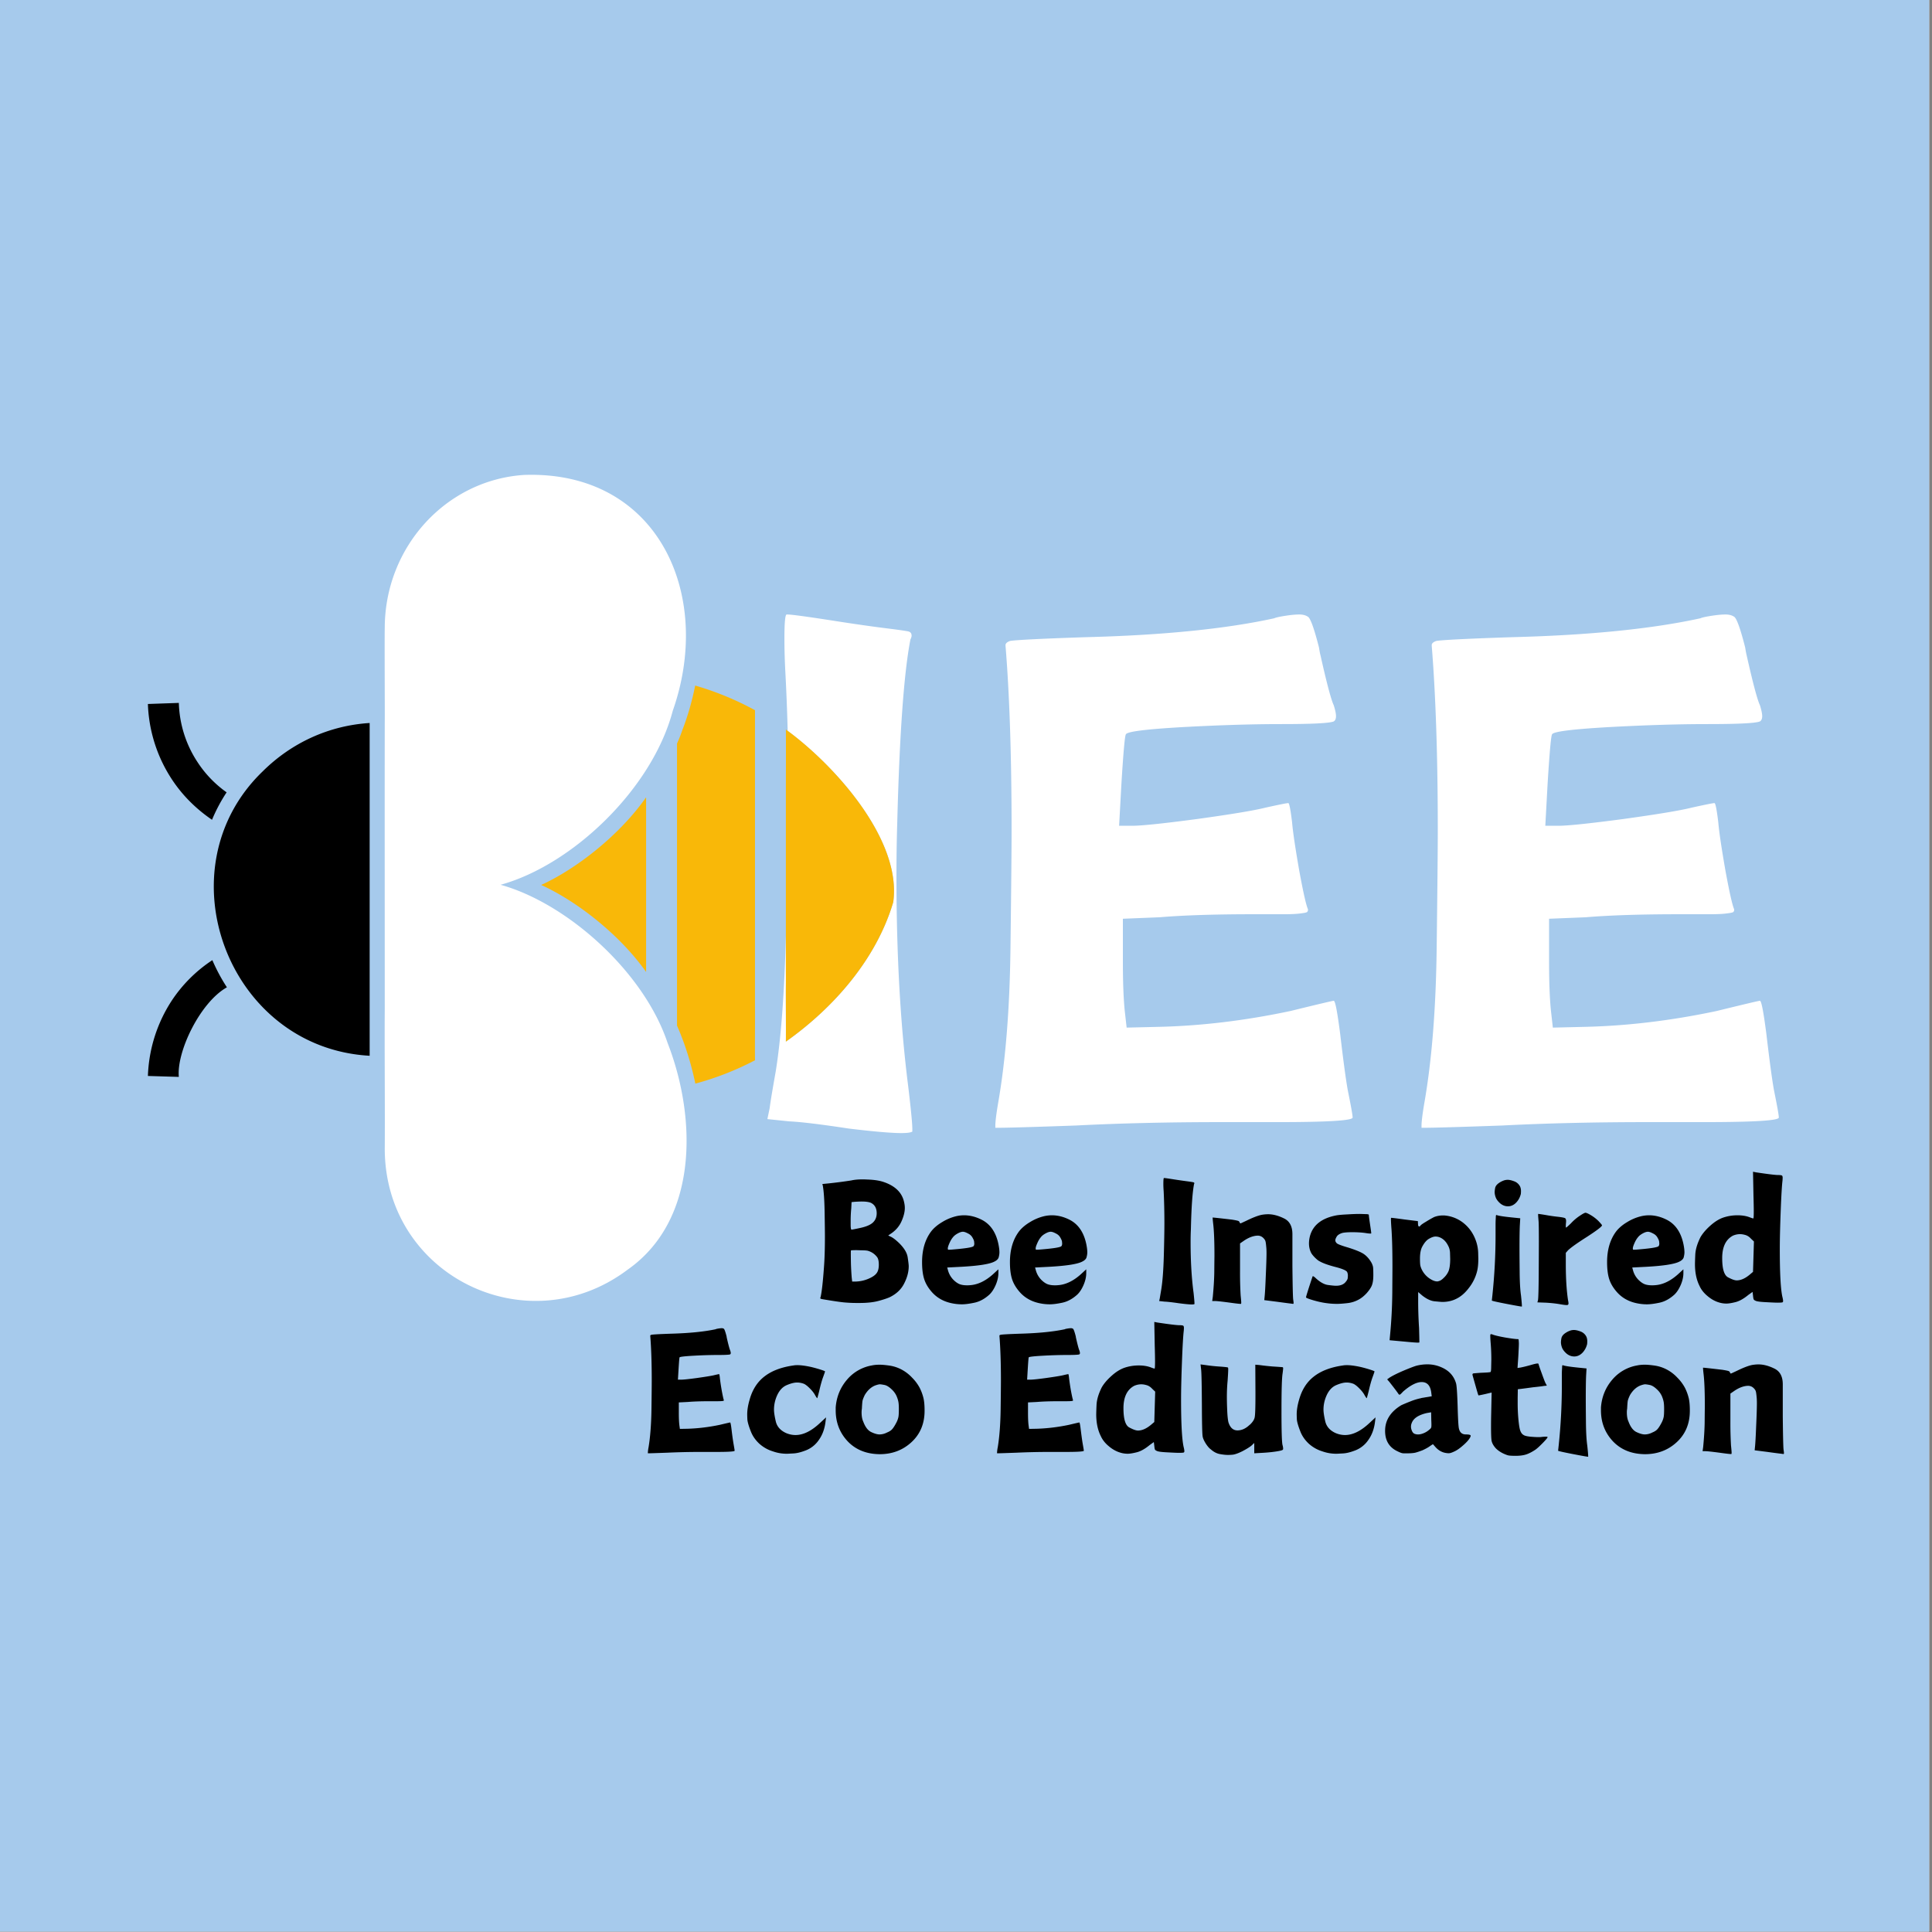 <?xml version="1.0" encoding="UTF-8"?> <svg xmlns="http://www.w3.org/2000/svg" width="300" height="300" preserveAspectRatio="xMidYMid" version="1.0" viewBox="0 0 225 225"><rect x="0" y="0" width="225" height="225" fill="#808080" stroke="none"/><defs><clipPath id="a"><path d="M.664 0h898.668v505.5H.664Zm0 0"></path></clipPath></defs><g clip-path="url(#a)" transform="matrix(.25 0 0 .445 -.166 0)"><path fill="#fff" d="M.664 0h898.672v505.5H.664Zm0 0"></path><path fill="#a6caec" d="M.664 0h898.672v505.5H.664Zm0 0"></path></g><path d="M275.118 214.906c-.522 0-.784 2.835-.784 8.455 0 2.744.065 6.221.261 10.443.392 7.052.682 14.334.88 21.827 16.605 12.242 39.95 38.112 36.918 59.869-5.92 20.007-20.86 36.985-37.549 48.786.052-4.691-.052-15.97 0-20.544v-16.414c-.527 20.286-1.722 36.095-3.555 47.386-1.06 6.025-1.791 10.247-2.117 12.834l-.798 3.83 7.671.797c3.78.157 10.732.98 20.782 2.51 8.741 1.056 14.859 1.582 18.402 1.582 2.116 0 3.384-.196 3.839-.525v-.795c0-2.053-.495-7.07-1.45-15.07-2.744-21.68-4.102-46.04-4.102-73.093 0-5.988.066-12.17.262-18.509.796-31.194 2.313-52.747 4.623-64.637.277-.538.406-.97.406-1.335 0-.786-.365-1.256-1.056-1.453-.627-.169-3.045-.521-7.282-1.056-5.656-.694-12.677-1.711-21.053-3.032-8.037-1.23-12.704-1.856-14.022-1.856zM454.387 214.906c-1.687 0-3.973.26-6.873.798-.903.194-1.53.351-1.856.523-16.886 3.696-38.789 5.92-65.789 6.61-15.893.523-24.754.993-26.61 1.322-1.057.366-1.595.86-1.595 1.45v.263c1.398 17.12 2.116 38.603 2.116 64.507 0 6.615-.128 20.43-.39 41.377-.26 20.991-1.686 38.83-4.236 53.546-.73 4.222-1.057 7.005-1.057 8.323v.787h1.321c3.082 0 12.047-.261 26.868-.787 15.528-.795 32.504-1.189 50.972-1.189h19.458c17.54 0 26.333-.535 26.333-1.595 0-.888-.586-4.088-1.71-9.643-.732-4.13-1.597-10.705-2.653-19.695-.996-7.672-1.711-11.5-2.249-11.5q-.55 0-15.095 3.566c-15.878 3.37-31.339 5.228-46.329 5.556l-10.993.261-.522-4.627c-.535-4.39-.795-10.612-.795-18.637v-14.807l12.845-.522c8.274-.694 19.251-1.06 32.96-1.06h10.325c2.38 0 4.301-.064 5.831-.26 1.487-.17 2.31-.342 2.506-.538.172-.262.263-.456.263-.652v-.276c-.627-1.382-1.648-5.881-3.046-13.473-1.318-7.568-2.182-13.227-2.51-16.927-.535-4.495-.992-6.742-1.317-6.742-.538 0-3.19.537-7.946 1.582-3.908.992-11.854 2.313-23.827 3.972-11.918 1.583-19.525 2.378-22.778 2.378h-4.628l.799-14.545c.691-11.266 1.213-17.079 1.579-17.447.433-.953 7.021-1.777 19.722-2.508 12.782-.695 24.297-1.06 34.556-1.06 10.757 0 16.885-.301 18.4-.928.538-.326.798-.952.798-1.843 0-.86-.26-2.154-.798-3.84-.888-1.844-2.443-7.661-4.627-17.45-.21-.783-.366-1.71-.535-2.77-1.687-6.612-2.98-10.18-3.842-10.702-.796-.538-1.817-.798-3.046-.798M603.442 214.906c-1.686 0-3.972.26-6.876.798-.9.194-1.527.351-1.856.523-16.886 3.696-38.788 5.92-65.789 6.61-15.89.523-24.767.993-26.607 1.322-1.06.366-1.595.86-1.595 1.45v.263c1.382 17.12 2.116 38.603 2.116 64.507 0 6.615-.131 20.43-.392 41.377-.261 20.991-1.687 38.83-4.234 53.546-.73 4.222-1.06 7.005-1.06 8.323v.787h1.321c3.073 0 12.05-.261 26.871-.787 15.525-.795 32.501-1.189 50.97-1.189h19.46c17.537 0 26.333-.535 26.333-1.595 0-.888-.589-4.088-1.71-9.643-.735-4.13-1.596-10.705-2.656-19.695-.993-7.672-1.724-11.5-2.246-11.5q-.552 0-15.095 3.566c-15.881 3.37-31.341 5.228-46.332 5.556l-10.989.261-.523-4.627c-.537-4.39-.798-10.612-.798-18.637v-14.807l12.848-.522c8.27-.694 19.248-1.06 32.958-1.06h10.326c2.379 0 4.298-.064 5.816-.26 1.49-.17 2.326-.342 2.523-.538.169-.262.262-.456.262-.652v-.276c-.627-1.382-1.648-5.881-3.046-13.473-1.32-7.568-2.185-13.227-2.51-16.927-.535-4.495-.992-6.742-1.333-6.742-.523 0-3.176.537-7.933 1.582-3.908.992-11.854 2.313-23.824 3.972-11.92 1.583-19.54 2.378-22.781 2.378h-4.624l.795-14.545c.691-11.266 1.216-17.079 1.582-17.447.43-.953 7.018-1.777 19.723-2.508 12.78-.695 24.294-1.06 34.552-1.06 10.757 0 16.873-.301 18.403-.928.522-.326.796-.952.796-1.843 0-.86-.274-2.154-.796-3.84-.89-1.844-2.445-7.661-4.642-17.45-.193-.783-.35-1.71-.523-2.77-1.684-6.612-2.979-10.18-3.84-10.702-.798-.538-1.819-.798-3.045-.798M187.734 166.078a72 72 0 0 0-4.295.013c-27.38 1.687-48.878 25.185-48.878 53.571-.105 4.17.052 29.406 0 32.764-.053 28.663 0 71.71 0 100.477-.105 13.122.104 35.508 0 48.84.052 44.448 49.883 68.689 84.949 42.29 24.779-17.383 24.189-53.047 13.97-79.277-8.31-24.923-35.102-48.838-58.406-55.32 25.16-6.954 53.007-33.55 60.21-60.85 13.863-39.402-4.003-81.315-47.55-82.508" style="fill:#fff" transform="scale(.333)"></path><path d="M43.05 84.2c-4.71.295-9.088 2.282-12.477 5.654-11.776 11.361-4.06 32.184 12.477 33.1V87.78ZM20.828 81.86l-3.603.126c.07 2.179.623 5.463 2.77 8.743 1.4 2.144 3.128 3.673 4.697 4.744a19 19 0 0 1 1.7-3.197 13 13 0 0 1-3.394-3.528 13.16 13.16 0 0 1-2.17-6.889"></path><path d="M24.731 111.818a16.6 16.6 0 0 0-4.749 4.744 17.1 17.1 0 0 0-2.757 8.744l3.603.109c-.284-2.915 2.47-8.678 5.598-10.434a20.6 20.6 0 0 1-1.695-3.163"></path><path d="M274.844 255.133c.052 4.784 0 16.166 0 20.805v67.804c-.052 4.575.052 15.853 0 20.544 16.69-11.801 31.628-28.779 37.549-48.787 3.069-22.023-20.912-48.316-37.549-60.366M243.125 239.75c-1.005 5.044-2.495 10.481-4.455 15.474a48 48 0 0 1-1.896 4.797v98.67c2.849 6.484 5.018 13.54 6.403 20.285a102.6 102.6 0 0 0 20.871-8.17c-.064-4.363.053-14.597 0-18.754V248.376c-7.318-4-14.453-6.73-20.923-8.627M225.965 278.827c-9.005 12.913-23.943 24.82-36.697 30.672 12.806 5.829 27.744 17.697 36.697 30.438z" style="fill:#f9b808" transform="scale(.333)"></path><path d="M100.461 137.35q-.803.002-1.307.122a56 56 0 0 1-2.665.348l-.715.07.052.209q.17.942.209 3.05c.022 1.393.035 2.344.035 2.84q-.002 2.266-.122 3.73-.176 2.443-.383 3.345a.23.23 0 0 0-.035.122c0 .022.008.039.035.052q.033.031.244.07 1.738.294 2.457.366c.488.044.966.07 1.445.07h.402c.893 0 1.63-.084 2.213-.244q.85-.228 1.307-.436c.775-.384 1.332-.915 1.672-1.604q.523-1.025.524-1.986c0-.183-.044-.54-.123-1.062q-.124-.798-1.027-1.674-.508-.483-.872-.679l-.366-.175.227-.156q.901-.574 1.307-1.464.399-.888.4-1.585c0-.21-.026-.41-.07-.61q-.332-1.725-2.422-2.423c-.479-.16-1.097-.253-1.864-.278-.2-.01-.383-.018-.558-.018m-.07 2.579c.428 0 .768.048 1.011.14q.695.332.697 1.22 0 .679-.453 1.097-.438.405-1.498.628c-.606.13-.933.191-.976.191q-.092 0-.105-.471v-.627q-.001-.642.07-1.394l.035-.714.33-.035q.524-.034.89-.035m-.68 5.663c.08 0 .28.009.594.018q.485 0 .75.052.678.195 1.096.75.192.263.193.87 0 .596-.21.924c-.165.27-.505.514-1.028.732a4.1 4.1 0 0 1-1.534.313h-.33l-.053-.47a34 34 0 0 1-.087-1.516 55 55 0 0 1-.017-1.185c0-.279.004-.427.017-.453q.066-.033.61-.035M112.28 141.532q-.404 0-.836.087a5.6 5.6 0 0 0-1.707.697q-.855.508-1.324 1.133c-.689.94-1.029 2.122-1.029 3.537 0 .828.087 1.498.262 2.022.174.522.487 1.036.94 1.533q.836.901 2.11 1.202a5.7 5.7 0 0 0 1.324.157c.392 0 .888-.066 1.48-.192q.902-.195 1.725-.94.42-.398.733-1.116c.208-.488.313-.95.313-1.394v-.435l-.645.592q-1.293 1.15-2.613 1.254-.211.02-.384.018c-.27 0-.514-.026-.731-.087q-.332-.087-.698-.4a2.53 2.53 0 0 1-.802-1.273l-.086-.313 1.69-.087c1.87-.106 3.107-.288 3.712-.558q.502-.224.592-.54.086-.327.087-.576c0-.252-.035-.557-.105-.906-.278-1.402-.932-2.37-1.95-2.892q-1.032-.522-2.057-.523m-.138 1.917q.222.001.574.192.38.175.558.523c.113.2.174.356.174.47.008.104.018.166.018.174q0 .3-.157.366-.35.175-2.23.331c-.27.026-.45.035-.541.035h-.105q-.052-.014-.052-.157-.001-.17.192-.61.19-.434.418-.696.17-.223.523-.42.365-.208.628-.208M122.513 141.532q-.405 0-.837.087a5.6 5.6 0 0 0-1.707.697q-.854.508-1.324 1.133c-.688.94-1.028 2.122-1.028 3.537 0 .828.087 1.498.26 2.022.175.522.49 1.036.942 1.533q.835.901 2.109 1.202a5.7 5.7 0 0 0 1.324.157c.392 0 .889-.066 1.48-.192q.903-.195 1.726-.94.42-.398.731-1.116c.21-.488.314-.95.314-1.394v-.435l-.644.592q-1.293 1.15-2.614 1.254-.211.02-.384.018c-.269 0-.514-.026-.731-.087q-.333-.087-.697-.4a2.53 2.53 0 0 1-.802-1.273l-.088-.313 1.691-.087c1.87-.106 3.107-.288 3.712-.558q.502-.224.592-.54.087-.327.088-.576c0-.252-.036-.557-.105-.906-.28-1.402-.933-2.37-1.952-2.892q-1.031-.522-2.056-.523m-.14 1.917q.223.001.575.192.38.175.558.523c.113.2.175.356.175.47.009.104.017.166.017.174q0 .3-.157.366c-.236.117-.976.227-2.23.331a7 7 0 0 1-.54.035h-.105q-.053-.014-.053-.157-.002-.17.193-.61.189-.434.418-.696.17-.223.522-.42.367-.208.628-.208M135.554 137.193c-.048 0-.07.235-.07.697 0 .222.009.5.036.837q.085 1.763.086 3.729-.002 1.344-.069 3.833-.073 2.496-.296 3.87-.124.73-.174 1.045l-.07.313.627.07q.47.014 1.69.191 1.062.138 1.482.14.261 0 .313-.053v-.052q0-.262-.104-1.237c-.236-1.752-.348-3.729-.348-5.925 0-.487.008-.984.034-1.498.057-2.532.179-4.278.366-5.246a.3.3 0 0 0 .035-.104q0-.085-.087-.105-.07-.032-.593-.104a66 66 0 0 1-1.707-.244c-.654-.104-1.029-.157-1.133-.157zM147.672 141.41c-.244 0-.497.026-.749.07q-.665.142-1.795.697c-.375.174-.575.27-.61.279a.14.14 0 0 1-.052.017q-.053.001-.105-.122c-.026-.091-.087-.149-.192-.174q-.142-.05-.696-.14-2.06-.242-2.23-.243h-.018v.017q0 .142.052.627.157 1.223.157 3.799c0 .118-.01.645-.017 1.586 0 .941-.062 2.003-.174 3.188l-.07.506h.313q.314-.001 1.638.174 1.113.157 1.342.157h.053q.033-.02.035-.14c0-.139-.027-.426-.07-.853a45 45 0 0 1-.07-2.84v-3.207l.505-.349q.818-.536 1.55-.558.4.001.68.298c.127.13.2.251.227.365q.053.175.104.802.017.209.018.574-.002.804-.087 2.684c-.048 1.246-.097 2.056-.14 2.44l-.034.349 1.498.191c1.02.14 1.604.213 1.743.227q.065.015.105.017.052-.001.052-.035c.008-.026.017-.043.017-.052q0-.106-.052-.453-.053-.54-.087-3.851v-3.73q-.001-1.358-.976-1.829c-.653-.322-1.272-.488-1.865-.488M158.368 141.375q-.592 0-1.429.052-.835.04-1.254.105c-1.777.326-2.832 1.167-3.154 2.527q-.089.404-.088.75 0 .54.21 1.01c.07.166.217.365.453.61q.365.366.592.47c.392.223.993.435 1.795.645q1.237.316 1.394.592a1 1 0 0 1 .087.436q-.002.052-.017.262-.02.195-.209.417-.352.49-1.167.488c-.14 0-.445-.026-.907-.087q-.679-.085-1.464-.818-.228-.21-.313-.21c-.027 0-.035.013-.035.035q-.02.04-.401 1.202c-.244.767-.366 1.177-.366 1.238q.084.104.854.331.766.222 1.394.313.678.105 1.377.105.43 0 1.202-.087a3.5 3.5 0 0 0 1.411-.47c.28-.166.55-.392.82-.68q.398-.451.574-.82.21-.45.21-1.254v-.157q-.001-.608-.035-.836a1.9 1.9 0 0 0-.21-.54q-.386-.642-.888-.976-.49-.326-1.778-.732c-.792-.231-1.236-.401-1.341-.505q-.175-.17-.174-.349 0-.156.156-.418c.105-.183.323-.331.663-.436.244-.056.63-.087 1.168-.087q.816.002 1.463.087.433.072.61.07c.078 0 .121-.005.121-.018v-.035q0-.117-.139-1.028-.141-.953-.14-1.098-.001-.085-.452-.086c-.292-.009-.488-.018-.593-.018M168.052 141.55q-.562 0-1.044.192-.439.226-.942.54-.51.3-.627.435-.09.123-.157.122-.125 0-.139-.262l-.018-.365-1.55-.192q-1.379-.19-1.534-.191h-.018q-.036 0-.035.156 0 .353.07 1.255.105 1.62.105 4.287c0 .5-.009 1.524-.018 3.066a57 57 0 0 1-.244 4.74l-.07.75 1.709.156c.81.078 1.342.122 1.585.122q.173-.001.174-.035v-.104q-.001-.334-.034-1.55a49 49 0 0 1-.105-2.929v-1.272l.47.401c.532.419 1.029.645 1.482.68.453.043.74.07.87.07q.89 0 1.622-.366c.532-.257 1.028-.684 1.481-1.29a5.1 5.1 0 0 0 .94-1.934q.139-.557.14-1.446c0-.07-.009-.301-.017-.698a4.7 4.7 0 0 0-.191-1.167c-.279-.915-.764-1.66-1.447-2.23a4.07 4.07 0 0 0-2.352-.942zm-.87 2.457q.24 0 .47.087c.419.165.75.487.994.975.148.27.226.584.226.941q.015.542.017.593-.001.942-.191 1.429a2.3 2.3 0 0 1-.523.75q-.352.365-.628.417a.4.4 0 0 1-.173.035q-.367.001-.872-.33a2.66 2.66 0 0 1-.854-.925 2.3 2.3 0 0 1-.227-.558q-.051-.22-.052-.835 0-.902.261-1.394.38-.712.82-.941.43-.244.732-.244M175.6 137.402q-.3 0-.54.105a2.3 2.3 0 0 0-.539.296q-.352.261-.401.575a3 3 0 0 0-.053.435q-.002.315.14.68.155.353.54.68.399.314.87.314.525 0 .942-.419c.28-.287.462-.632.558-1.028.008-.113.017-.227.017-.331q0-.26-.087-.487a1.23 1.23 0 0 0-.697-.645q-.456-.173-.75-.175m-1.324 4.095c-.035 0-.06.044-.07.122q-.002.106-.017.384c-.012.174-.017.41-.017.696v1.133c0 2.327-.122 4.653-.366 6.988l-.07.645c.057.043.627.174 1.708.383q1.634.313 1.778.313h.017v-.07q0-.245-.105-1.236-.144-.955-.156-2.806-.019-1.861-.018-2.666c0-1.045.008-1.908.035-2.597l.052-.905-.697-.07q-1.746-.17-2.074-.314M184.635 141.236c-.104.013-.322.13-.645.348a5.6 5.6 0 0 0-1.028.872c-.348.34-.54.505-.575.505-.026 0-.034-.057-.034-.175 0-.078.004-.191.017-.33.008-.078.017-.161.017-.244q0-.26-.104-.331-.092-.085-.837-.174a19 19 0 0 1-1.446-.21c-.48-.078-.763-.122-.854-.122h-.018v.07q0 .178.053.767.033.417.034 2.404-.002.995-.017 3.747-.02 2.755-.087 3.067l-.07.244.959.034c.636.035 1.22.097 1.742.192q.485.086.715.087.136 0 .157-.052.052-.02.052-.157a2 2 0 0 0-.052-.348q-.261-1.74-.261-4.218v-1.306l.26-.296q.506-.486 2.179-1.55 1.777-1.151 1.777-1.36 0-.067-.418-.506a4.7 4.7 0 0 0-.854-.662q-.492-.295-.662-.296M192.058 141.532q-.405 0-.836.087a5.6 5.6 0 0 0-1.709.697q-.854.508-1.324 1.133c-.688.94-1.028 2.122-1.028 3.537 0 .828.088 1.498.262 2.022.174.522.488 1.036.941 1.533q.835.901 2.108 1.202.659.157 1.324.157c.392 0 .889-.066 1.482-.192q.901-.195 1.724-.94.419-.398.733-1.116c.209-.488.313-.95.313-1.394v-.435l-.645.592q-1.293 1.15-2.613 1.254-.212.02-.384.018c-.27 0-.514-.026-.732-.087q-.332-.087-.696-.4a2.5 2.5 0 0 1-.802-1.273l-.087-.313 1.69-.087c1.869-.106 3.106-.288 3.712-.558q.502-.224.592-.54.085-.327.087-.576c0-.252-.034-.557-.104-.906-.279-1.402-.932-2.37-1.952-2.892q-1.032-.522-2.056-.523m-.14 1.917q.222.001.576.192.38.175.557.523c.113.2.175.356.175.47.008.104.017.166.017.174q0 .3-.157.366c-.235.117-.975.227-2.23.331-.27.026-.45.035-.541.035h-.104q-.052-.014-.052-.157-.002-.17.191-.61.19-.434.419-.696.169-.223.522-.42.366-.208.628-.208M204.155 136.46l.053 2.771c.022.76.035 1.36.035 1.813q0 .855-.053.854-.072 0-.348-.104-.628-.262-1.498-.262-.855 0-1.639.262-.732.245-1.498.923-.77.68-1.168 1.36-.576 1.15-.61 2.072c-.026.607-.034.959-.034 1.063q0 1.483.522 2.527c.197.445.506.837.924 1.185.418.357.859.61 1.325.75q.43.138.888.139.399-.001 1.08-.174.679-.176 1.482-.837l.487-.348.052.435c.023.245.053.392.088.454.036.056.126.113.279.174.217.07.636.113 1.254.14q.924.051 1.238.051.554 0 .592-.052.052-.037.052-.139 0-.157-.087-.506-.298-1.358-.296-5.54 0-1.672.104-4.41c.07-1.82.14-3.015.21-3.572q.015-.207.017-.33 0-.157-.052-.227-.053-.087-.47-.088-.49 0-2.58-.313zm-1.515 7.268q.275.001.575.086c.252.062.488.206.697.437l.349.33-.106 3.538-.348.296q-.822.698-1.55.697c-.236 0-.576-.122-1.028-.365-.445-.253-.663-.999-.663-2.23q0-1.95 1.254-2.616c.267-.112.541-.173.82-.173M84.058 154.682q-.21.001-.558.07a.4.4 0 0 0-.157.052q-2.039.437-5.332.522-1.935.07-2.143.122c-.097.026-.14.061-.14.104v.017c.113 1.394.174 3.146.174 5.246q-.001.802-.034 3.364-.04 2.548-.331 4.338a4.5 4.5 0 0 0-.087.662v.07h.104c.252 0 .98-.027 2.177-.07a85 85 0 0 1 4.13-.087h1.569q2.125-.001 2.126-.139-.002-.106-.122-.767a33 33 0 0 1-.226-1.603c-.07-.614-.131-.924-.174-.924-.035 0-.445.096-1.22.279-1.29.27-2.54.418-3.748.453l-.887.017-.053-.383q-.071-.52-.07-1.498v-1.203l1.046-.052q.993-.086 2.666-.087h.836q.295 0 .471-.018.17-.015.192-.034.033-.034.034-.052v-.018q-.073-.19-.243-1.098a28 28 0 0 1-.21-1.376q-.051-.556-.104-.558-.071.001-.645.139-.47.105-1.934.313c-.967.132-1.582.193-1.847.193h-.367l.071-1.168c.056-.915.095-1.395.122-1.43q.05-.102 1.603-.19a52 52 0 0 1 2.805-.088q1.306.002 1.482-.07a.2.2 0 0 0 .069-.156c0-.08-.026-.184-.07-.314-.069-.148-.2-.628-.384-1.43a2 2 0 0 1-.034-.208q-.21-.799-.314-.87a.4.4 0 0 0-.243-.07M92.822 158.985a2.5 2.5 0 0 0-.418.035q-2.109.3-3.363 1.272-1.257.96-1.743 2.719-.28.96-.278 1.707-.002.105.017.576.033.47.419 1.446.313.784.992 1.41.694.61 1.552.872a4.8 4.8 0 0 0 1.672.28q.104-.002.698-.035.588-.02 1.41-.331a3.26 3.26 0 0 0 1.569-1.22q.628-.87.784-2.091l.07-.559-.698.645c-1.001.942-1.95 1.412-2.857 1.412q-.576.001-1.133-.244-.96-.453-1.167-1.341-.21-.904-.209-1.377c0-.545.113-1.085.348-1.621.267-.601.636-1.01 1.116-1.22q.73-.313 1.22-.313c.278 0 .548.052.819.157.195.096.427.278.696.557.28.28.48.548.61.801q.189.315.227.314c.009 0 .087-.27.226-.818q.222-.974.419-1.535.261-.711.261-.766 0-.052-.558-.226a15 15 0 0 0-1.08-.297q-.96-.21-1.62-.21M102.432 158.933q-.49 0-.907.087a4.88 4.88 0 0 0-2.91 1.69c-.766.906-1.198 1.979-1.29 3.206v.332c0 1.407.462 2.61 1.395 3.607q1.41 1.477 3.73 1.499c1.45 0 2.674-.462 3.676-1.377q1.549-1.41 1.55-3.677v-.07q-.002-.835-.122-1.377a5.6 5.6 0 0 0-.435-1.202 5 5 0 0 0-.889-1.202 4.7 4.7 0 0 0-1.15-.906 4.4 4.4 0 0 0-1.48-.506q-.752-.105-1.168-.104m.034 2.283c.113 0 .314.03.593.087q.365.104.75.47c.264.235.47.506.608.82q.14.332.193.592c.043.165.07.466.07.905q0 .7-.053.942a2.5 2.5 0 0 1-.21.593q-.279.542-.487.783-.196.248-.627.42a1.94 1.94 0 0 1-.871.225c-.257 0-.584-.09-.976-.278-.383-.183-.693-.594-.924-1.22-.13-.28-.192-.636-.192-1.08q-.001-.19.035-.42.031-.658.07-.905.052-.242.261-.68.504-.85 1.254-1.133c.232-.077.402-.121.506-.121M124.723 154.682q-.211.001-.557.07a.4.4 0 0 0-.157.052q-2.039.437-5.332.522-1.935.07-2.144.122-.141.04-.14.104v.017c.114 1.394.175 3.146.175 5.246q-.001.802-.035 3.364-.038 2.548-.33 4.338a4.5 4.5 0 0 0-.088.662v.07h.105c.253 0 .98-.027 2.178-.07a85 85 0 0 1 4.13-.087h1.568q2.125-.001 2.126-.139c0-.07-.044-.327-.122-.767q-.09-.505-.227-1.603-.106-.923-.174-.924c-.035 0-.444.096-1.22.279-1.289.27-2.54.418-3.746.453l-.889.017-.052-.383q-.071-.52-.07-1.498v-1.203l1.046-.052q.993-.086 2.666-.087h.837q.293 0 .47-.018.171-.015.191-.034.035-.034.035-.052v-.018q-.072-.19-.244-1.098a28 28 0 0 1-.209-1.376q-.053-.556-.104-.558-.07.001-.645.139-.47.105-1.934.313c-.968.132-1.581.193-1.848.193h-.365l.07-1.168c.056-.915.094-1.395.121-1.43q.05-.102 1.603-.19a52 52 0 0 1 2.806-.088q1.305.002 1.481-.07a.19.19 0 0 0 .07-.156q-.002-.12-.07-.314c-.07-.148-.2-.628-.383-1.43a2 2 0 0 1-.035-.208q-.21-.799-.314-.87a.4.4 0 0 0-.244-.07M134.428 153.95l.052 2.77c.023.758.035 1.359.035 1.812q0 .855-.052.854-.072 0-.349-.105-.629-.261-1.498-.261-.855 0-1.638.261c-.488.166-.989.47-1.499.924q-.77.68-1.167 1.359-.576 1.152-.61 2.074a36 36 0 0 0-.036 1.063q.001 1.483.524 2.527.295.664.924 1.184.626.538 1.324.75.431.138.889.14c.265 0 .627-.062 1.08-.175q.679-.176 1.481-.836l.487-.349.053.435q.033.364.087.454.052.083.28.174c.217.07.635.113 1.254.14q.92.052 1.237.052.555 0 .592-.052c.035-.027.052-.07.052-.14q0-.157-.087-.505-.298-1.36-.296-5.542 0-1.672.105-4.408c.07-1.821.14-3.015.209-3.572q.016-.21.017-.332 0-.155-.052-.227-.052-.085-.47-.086-.489 0-2.58-.314zm-1.516 7.266q.275 0 .575.087c.253.061.488.204.697.435l.348.332-.104 3.537-.348.296c-.55.466-1.063.698-1.55.698-.236 0-.576-.122-1.029-.367-.445-.252-.663-.998-.663-2.23q.001-1.947 1.255-2.614c.266-.113.54-.174.82-.174M139.814 158.898l.07.61q.066.596.088 4.164.013 3.21.087 3.608.051.333.365.836.313.485.592.68c.323.287.667.47 1.028.54q.555.104.959.104.312-.001.61-.034c.287-.048.649-.184 1.08-.4q.641-.334 1.028-.629l.35-.33v1.202l.94-.052c.496-.027.993-.07 1.481-.14q.745-.104.89-.208.051-.02.052-.158a1.8 1.8 0 0 0-.071-.4q-.123-.484-.122-3.973c0-2.335.04-3.773.122-4.322q.068-.486.07-.645a.2.2 0 0 0-.034-.122c-.013-.008-.402-.04-1.168-.087a29 29 0 0 1-1.586-.174l-.453-.035.017 3.241v.348q-.001 2.11-.086 2.527-.072.404-.541.854l-.07.053q-.664.626-1.394.627-.77.002-1.063-.976-.105-.504-.139-1.463a36 36 0 0 1-.035-1.395q-.002-1.024.087-1.951c.044-.636.07-1.085.07-1.342q-.002-.173-.035-.192-.038-.051-1.063-.122a19 19 0 0 1-1.586-.174zM156.816 158.985q-.228.002-.417.035-2.11.3-3.363 1.272-1.257.96-1.744 2.719-.28.96-.278 1.707-.001.105.017.576.033.47.42 1.446.313.784.991 1.41.693.61 1.552.872a4.8 4.8 0 0 0 1.672.28q.104-.002.698-.035.588-.02 1.411-.331a3.26 3.26 0 0 0 1.568-1.22q.629-.87.784-2.091l.07-.559-.697.645c-1.002.942-1.951 1.412-2.857 1.412q-.576.001-1.133-.244-.959-.453-1.168-1.341-.209-.904-.209-1.377c0-.545.113-1.085.348-1.621.267-.601.636-1.01 1.116-1.22q.73-.313 1.22-.313c.278 0 .548.052.819.157.195.096.427.278.696.557.28.28.48.548.61.801q.19.315.227.314c.01 0 .087-.27.226-.818q.223-.974.42-1.535.26-.711.26-.766 0-.052-.558-.226a15 15 0 0 0-1.08-.297q-.96-.21-1.62-.21M166.29 158.892a5.2 5.2 0 0 0-1.346.163c-.278.083-.78.274-1.498.575-.71.305-1.255.575-1.638.819l-.261.192.261.296c.566.723.924 1.193 1.063 1.411q.064.091.157.07.084-.034.366-.348 1.321-1.15 2.23-1.115.92.038 1.063 1.254l.052.4-.505.088a8 8 0 0 0-.418.07q-.283.038-.349.069a7 7 0 0 0-1.202.367c-.48.187-.837.34-1.08.452-1.15.698-1.773 1.595-1.865 2.683-.095 1.316.401 2.214 1.482 2.702q.38.19.592.209c.139.008.392.008.767 0q.535-.02.783-.104c.175-.049.41-.131.715-.244q.61-.281.924-.524l.296-.191.244.278q.589.695 1.41.767a.9.9 0 0 0 .385-.017q.17-.04.522-.209.432-.21.994-.714.572-.504.767-.872.135-.242.017-.296c-.07-.043-.24-.07-.506-.07-.431 0-.696-.218-.8-.662q-.093-.295-.158-2.649-.073-2.332-.192-2.666-.386-1.286-1.707-1.847a4 4 0 0 0-1.565-.337m.38 5.583.017.906q.033.68 0 .818-.02.142-.208.28a2.3 2.3 0 0 1-.837.487q-.471.159-.837.035-.282-.068-.418-.487a1.09 1.09 0 0 1 .035-.82q.313-.798 1.742-1.132zM173.663 155.378q-.073.002-.087.035a.4.4 0 0 0-.018.156q-.001.23.035.733.086.96.087 2.004-.002.143-.017.8 0 .667-.087.681-.143.054-1.116.087c-.487.035-.775.06-.853.07q-.124.02-.123.139v.035q.066.249.367 1.307.293 1.046.33 1.08h.018q.086 0 .785-.157l.73-.174-.051 2.457a74 74 0 0 0-.018 1.516q0 1.097.052 1.569c.044.313.215.636.507.957q.345.346.853.594c.244.112.44.19.592.226q.225.051.854.052.73 0 1.22-.157c.323-.104.68-.287 1.064-.54q.294-.196.87-.784c.384-.392.575-.628.575-.697q-.001-.053-.191-.053c-.104 0-.236.01-.384.018a3 3 0 0 1-.47.035q-.367 0-.976-.053c-.396-.043-.654-.108-.766-.191q-.3-.155-.437-.645c-.083-.322-.152-.854-.208-1.586a20 20 0 0 1-.052-1.498v-.593l.017-1.01.452-.053q.42-.051 1.307-.174 1.027-.105 1.272-.157l.35-.034-.175-.332q-.091-.189-.419-1.097c-.222-.601-.348-.976-.383-1.115q-.02-.034-.104-.036c-.14 0-.4.062-.785.175q-.75.21-1.202.296l-.348.052.035-.54q.066-.836.087-1.411.034-.589.035-.889a4 4 0 0 0-.018-.331c0-.127-.026-.191-.07-.191q-.383.002-1.532-.193-1.151-.21-1.5-.366c-.035-.008-.07-.017-.104-.017M183.32 154.89q-.298 0-.54.105-.247.089-.54.296-.35.261-.4.576a3 3 0 0 0-.053.435c0 .209.043.435.14.679q.155.353.54.68.4.313.87.313.524 0 .942-.418a2.2 2.2 0 0 0 .557-1.028c.01-.113.017-.226.017-.33q-.001-.261-.086-.489a1.23 1.23 0 0 0-.697-.645q-.456-.171-.75-.173m-1.324 4.095c-.035 0-.062.044-.07.122 0 .07-.009.2-.017.384a10 10 0 0 0-.017.696v1.134c0 2.326-.122 4.652-.366 6.987l-.07.645c.057.043.627.174 1.708.383q1.632.313 1.777.313h.018v-.07q0-.245-.106-1.236-.142-.955-.156-2.805-.019-1.863-.018-2.667c0-1.045.01-1.908.035-2.597l.053-.906-.697-.07q-1.746-.168-2.074-.313M191.553 158.933q-.488 0-.906.087a4.88 4.88 0 0 0-2.91 1.69c-.767.906-1.198 1.979-1.29 3.206v.332c0 1.407.462 2.61 1.395 3.607q1.41 1.477 3.729 1.499c1.45 0 2.675-.462 3.677-1.377q1.549-1.41 1.55-3.677v-.07q-.002-.835-.122-1.377a5.6 5.6 0 0 0-.435-1.202 5 5 0 0 0-.889-1.202 4.7 4.7 0 0 0-1.15-.906 4.4 4.4 0 0 0-1.481-.506q-.751-.105-1.168-.104m.035 2.283c.113 0 .314.03.592.087q.365.104.75.47.399.35.61.82.138.332.192.592c.043.165.07.466.07.905q0 .7-.053.942a2.5 2.5 0 0 1-.21.593q-.279.542-.487.783-.196.248-.628.42a1.9 1.9 0 0 1-.87.225c-.258 0-.585-.09-.977-.278-.383-.183-.692-.594-.923-1.22-.13-.28-.192-.636-.192-1.08 0-.127.008-.267.035-.42q.032-.658.07-.905.051-.242.26-.68.504-.85 1.255-1.133c.231-.077.402-.121.506-.121M204.781 158.898c-.244 0-.497.027-.75.07q-.664.142-1.794.697c-.375.174-.575.27-.61.279a.1.1 0 0 1-.052.017q-.053.001-.105-.122-.036-.135-.191-.174-.143-.05-.698-.14c-1.371-.16-2.117-.244-2.23-.244h-.017v.017q0 .145.052.628.157 1.222.157 3.799c0 .117-.009.645-.017 1.586 0 .94-.062 2.004-.174 3.189l-.07.505h.313q.314-.001 1.638.174 1.112.157 1.342.157h.052q.034-.02.035-.14c0-.138-.026-.426-.07-.853a46 46 0 0 1-.07-2.84v-3.207l.506-.348q.818-.538 1.55-.558.4.001.68.296c.127.13.2.253.227.366q.052.175.105.801c.008.14.017.332.017.576q0 .801-.087 2.683-.073 1.867-.14 2.44l-.034.349 1.498.191a77 77 0 0 0 1.742.227c.044.008.08.017.105.017q.053-.001.053-.035c.008-.026.017-.044.017-.052q0-.106-.052-.454-.054-.54-.088-3.85v-3.73q-.001-1.358-.975-1.83c-.653-.32-1.272-.487-1.865-.487"></path></svg> 